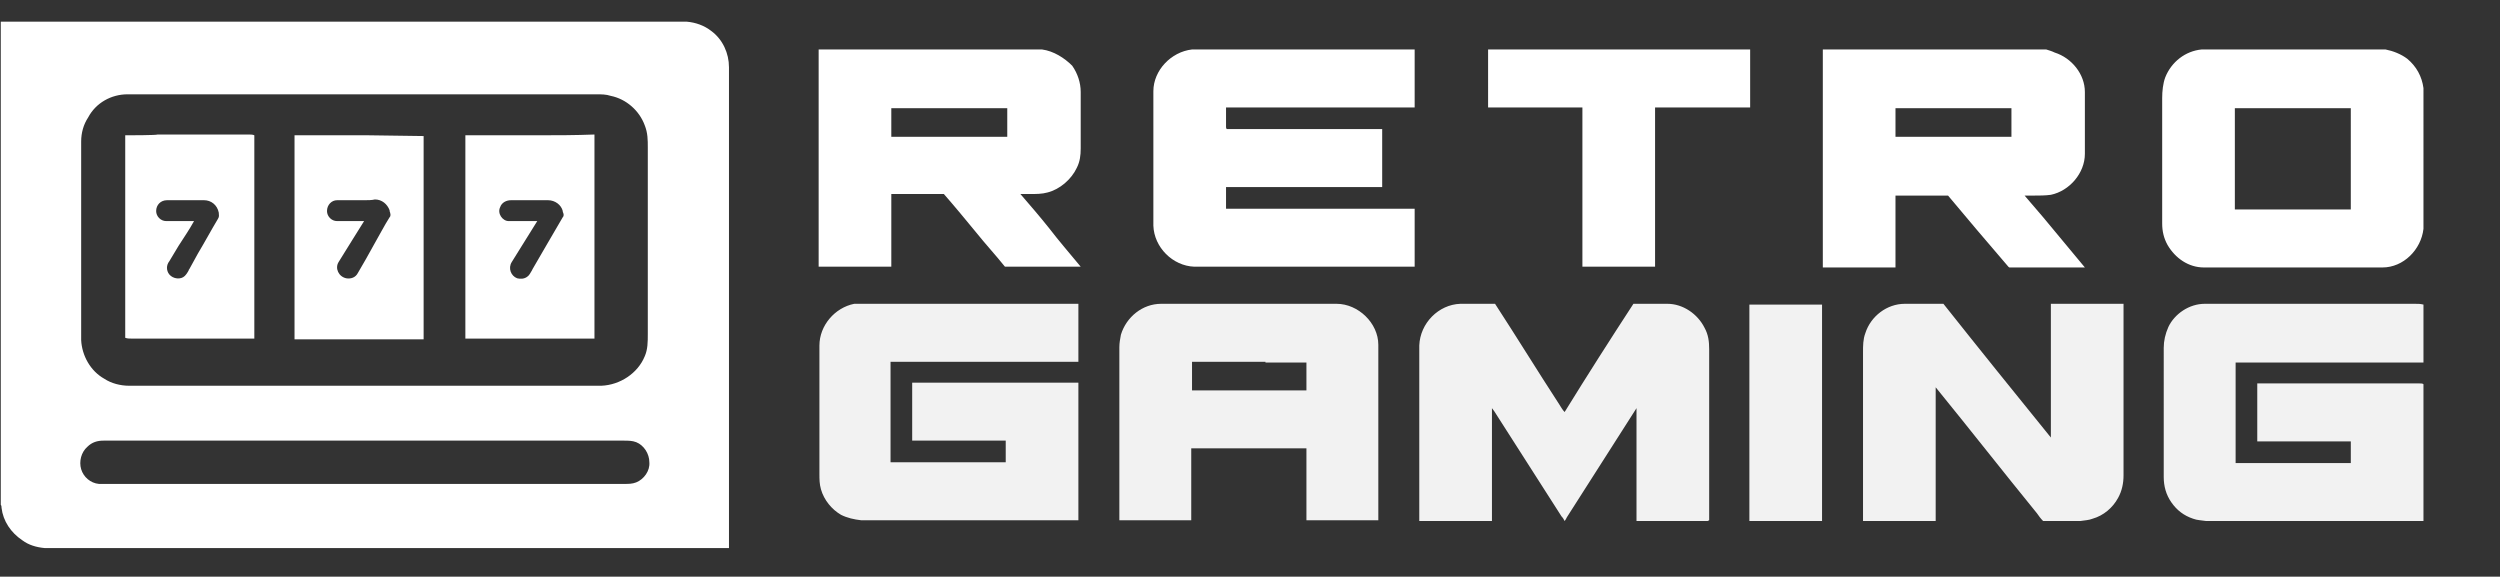 <?xml version="1.0" encoding="utf-8"?>
<!-- Generator: Adobe Illustrator 25.3.1, SVG Export Plug-In . SVG Version: 6.00 Build 0)  -->
<svg version="1.1" id="Layer_1" xmlns="http://www.w3.org/2000/svg" xmlns:xlink="http://www.w3.org/1999/xlink" x="0px" y="0px"
	 viewBox="0 0 323.4 74.6" style="enable-background:new 0 0 323.4 74.6;" xml:space="preserve">
<rect x="0" y="0" width="323.4" height="74.6" fill="#333333" stroke="none"/>
<style type="text/css">
	.st0{fill:#FFFFFF;}
	.st1{fill-rule:evenodd;clip-rule:evenodd;fill:#FFFFFF;}
	.st2{fill:#F2F2F2;}
	.st3{fill-rule:evenodd;clip-rule:evenodd;fill:#F2F2F2;}
</style>
<path class="st0" d="M154.2,6.4H183c0,2.5,0,5,0,7.5c-8.1,0-16.3,0-24.4,0v2.5c0,0.1,0,0.2,0.1,0.3c6.7,0,13.4,0,20.1,0
	c0,2.5,0,5,0,7.5c-6.7,0-13.5,0-20.2,0c0,0.9,0,1.8,0,2.8c8.1,0,16.3,0,24.4,0v7.5c-9.5,0-19,0-28.5,0c-2.8-0.1-5.2-2.5-5.3-5.3
	V11.8C149.2,9.1,151.5,6.7,154.2,6.4L154.2,6.4z M192.5,6.4h33.9l0,7.5c-4.1,0-8.2,0-12.3,0v20.6c-3.1,0-6.3,0-9.4,0
	c0-0.4,0-0.8,0-1.2c0-6.5,0-13,0-19.4c-4.1,0-8.1,0-12.2,0C192.5,11.5,192.5,9,192.5,6.4z"/>
<path class="st1" d="M134.8,6.4h-28.9v28.1h2.7l6.7,0v-4.7c0-1.6,0-3.1,0-4.7h3.4l3.4,0c1.4,1.6,2.8,3.3,4.2,5
	c1.2,1.5,2.5,2.9,3.7,4.4c0.2,0,0.4,0,0.6,0h0.2c1.5,0,3,0,4.5,0l4.5,0c-1.4-1.7-2.8-3.3-4.1-5c-1.2-1.5-2.4-2.9-3.7-4.4
	c0.4,0,0.8,0,1.2,0c0.8,0,1.6,0,2.3-0.2c1.6-0.4,3.1-1.7,3.8-3.2c0.4-0.8,0.5-1.6,0.5-2.5v-3c0-1.4,0-2.9,0-4.3
	c0-1.2-0.4-2.4-1.1-3.4C137.7,7.5,136.3,6.6,134.8,6.4z M130.3,15v-1h-15v1.4l0,2.3h15C130.3,16.8,130.3,15.9,130.3,15z M264.7,6.4
	h-28.9v11.3l0,16.9h2.7l6.7,0v-4.4l0-4.9h1c1.9,0,3.8,0,5.8,0l3.7,4.4c1.4,1.6,2.7,3.2,4.1,4.8c0.1,0.1,0.1,0.1,0.2,0.1h9.7
	l-5.4-6.5l-2.4-2.8c0.4,0,0.8,0,1.2,0c0.7,0,1.5,0,2.2-0.1c2.4-0.5,4.4-2.8,4.4-5.3c0-2.7,0-5.3,0-8c0-2.3-1.7-4.4-3.9-5.1
	C265.4,6.6,265,6.5,264.7,6.4z M260.2,15v-1h-5.4c-3.2,0-6.4,0-9.6,0v1.3c0,0.8,0,1.6,0,2.4c5,0,10,0,15,0h0
	C260.2,16.8,260.2,15.9,260.2,15L260.2,15z M308.6,6.4h-23.8c-2.1,0.2-3.9,1.6-4.7,3.6c-0.3,0.8-0.4,1.8-0.4,2.7v16.2
	c0,1,0.2,1.9,0.7,2.8c1,1.7,2.7,2.9,4.7,2.9h23.1c2.7,0,5-2.3,5.3-5V11.4c-0.2-1.5-0.9-2.8-2.1-3.8C310.6,7,309.6,6.6,308.6,6.4z
	 M298.6,14c-3.2,0-6.3,0-9.5,0c0,3.2,0,6.5,0,9.7l0,3.4h6.4l8.6,0V14C304.2,14,298.6,14,298.6,14z"/>
<path class="st2" d="M112,39.3l27.5,0c0,2.5,0,5,0,7.5c-8.1,0-16.2,0-24.3,0c0,4.3,0,8.7,0,13h14.9c0-0.9,0-1.9,0-2.8
	c-4,0-8.1,0-12.1,0c0-2.5,0-5,0-7.5c7.2,0,14.3,0,21.5,0c0,5.7,0,11.3,0,17c0,0.3,0,0.5,0,0.8h-28.1c-0.9-0.1-1.8-0.3-2.6-0.7
	c-1.2-0.7-2.2-1.9-2.6-3.3c-0.2-0.7-0.2-1.3-0.2-2c0-5.5,0-11,0-16.6c0-2.6,2-4.9,4.5-5.4C110.9,39.3,111.5,39.3,112,39.3z
	 M188.9,39.3c1.5,0,3,0,4.5,0c2.8,4.3,5.5,8.7,8.3,13c0.2,0.3,0.4,0.7,0.7,1c2.9-4.7,5.9-9.4,8.9-14c1.5,0,2.9,0,4.4,0
	c2,0,3.9,1.3,4.8,3.1c0.5,0.9,0.6,1.8,0.6,2.8c0,7.3,0,14.8,0,22.1l-0.2,0.1h-9.2c0-0.5,0-1.1,0-1.6c0-4.3,0-8.7,0-13
	c-3,4.7-6,9.4-9,14.1c-0.1,0.2-0.2,0.4-0.3,0.5h0c-0.1-0.2-0.2-0.4-0.4-0.6c-2.9-4.5-5.8-9.1-8.7-13.6l-0.3-0.4c0,4.4,0,8.8,0,13.1
	c0,0.5,0,1,0,1.5h-9.4c0-0.4,0-0.7,0-1.1c0-7.2,0-14.4,0-21.6C183.7,41.8,186.1,39.4,188.9,39.3L188.9,39.3z M246.4,39.3
	c1.7,0,3.4,0,5,0c4.6,5.8,9.2,11.5,13.9,17.3c0-5.8,0-11.5,0-17.3c3.1,0,6.2,0,9.4,0c0,7.4,0,14.8,0,22.2c0,1-0.2,2-0.7,2.9
	c-0.7,1.3-1.9,2.3-3.3,2.7c-0.5,0.2-1,0.2-1.6,0.3h-4.8c-0.3-0.3-0.6-0.7-0.8-1c-4.4-5.4-8.7-10.9-13.1-16.3c0,5.6,0,11.2,0,16.8
	c0,0.2,0,0.4,0,0.5H241c0-7.3,0-14.5,0-21.8c0-0.9,0-1.7,0.3-2.5C242,40.9,244.1,39.3,246.4,39.3z M285.2,39.3c9.1,0,18.2,0,27.2,0
	c0.4,0,0.7,0,1.1,0.1v7.5c-8.1,0-16.2,0-24.3,0v13c5,0,10,0,14.9,0c0-0.9,0-1.9,0-2.8c-4,0-8.1,0-12.1,0c0-2.5,0-5,0-7.5
	c7,0,14,0,21,0c0.2,0,0.4,0,0.5,0.1v17.7h-28.1c-0.6-0.1-1.2-0.1-1.7-0.3c-1.2-0.4-2.1-1.1-2.8-2.1c-0.7-1-1-2.1-1-3.3V45
	c0-0.9,0.2-1.8,0.6-2.7C281.3,40.6,283.2,39.3,285.2,39.3L285.2,39.3z M226.3,39.4c3.1,0,6.3,0,9.4,0c0,9.3,0,18.6,0,28h-9.4
	L226.3,39.4L226.3,39.4z"/>
<path class="st3" d="M172.9,39.3l-22.7,0c-2.4,0-4.5,1.7-5.2,4c-0.1,0.5-0.2,1.1-0.2,1.6v9.9c0,4.2,0,8.4,0,12.5c3.1,0,6.2,0,9.3,0
	V58c5,0,9.9,0,14.9,0v3.7c0,1.9,0,3.8,0,5.6h9.3c0-0.4,0-0.7,0-1.1v-9.9c0-3.9,0-7.8,0-11.7C178.3,41.8,175.7,39.3,172.9,39.3
	L172.9,39.3z M163.7,46.8c-3.2,0-6.4,0-9.5,0c0,0.8,0,1.6,0,2.4c0,0.4,0,0.9,0,1.3H169v-3.6H163.7z"/>
<path class="st1" d="M16.6,17.5c-0.1,0-0.3,0-0.4,0c0,0.4,0,0.8,0,1.1c0,0.2,0,0.3,0,0.5c0,8,0,16,0,23.9c0,0.2,0,0.5,0,0.7
	c0.3,0.1,0.5,0.1,0.8,0.1c2.4,0,4.9,0,7.3,0c2.9,0,5.7,0,8.6,0c0-3.8,0-7.6,0-11.4c0-5,0-10,0-14.9c-0.2-0.1-0.5-0.1-0.8-0.1
	c-3.9,0-7.8,0-11.7,0C20.3,17.5,16.6,17.5,16.6,17.5z M26.4,25.9h-4.8c-0.8,0-1.4,0.6-1.4,1.4c0,0.7,0.6,1.3,1.3,1.3
	c0.6,0,1.3,0,1.9,0c0.6,0,1.1,0,1.7,0c-0.6,1.1-1.3,2.1-2,3.2c-0.4,0.7-0.8,1.3-1.2,2c-0.4,0.5-0.4,1.2,0,1.7c0.5,0.6,1.5,0.7,2,0.2
	c0.2-0.2,0.4-0.5,0.5-0.7c0-0.1,0.1-0.2,0.1-0.2l1.1-2c0.9-1.5,1.7-3,2.6-4.5c0.2-0.3,0.1-0.5,0.1-0.8
	C28.1,26.5,27.3,25.9,26.4,25.9z M47.6,17.5h-9.5c0,8.8,0,17.6,0,26.4c5.6,0,11.1,0,16.7,0c0-4.8,0-9.7,0-14.5c0-3.6,0-7.3,0-10.9
	c0-0.3,0-0.6,0-0.9L47.6,17.5L47.6,17.5z M47.1,25.9c-1.2,0-2.3,0-3.5,0c-0.7,0-1.3,0.6-1.3,1.4c0,0.7,0.6,1.3,1.3,1.3
	c0.6,0,1.3,0,1.9,0c0.5,0,1.1,0,1.6,0c-0.5,0.8-1,1.6-1.5,2.4c-0.6,1-1.2,1.9-1.8,2.9c-0.5,0.8,0,1.9,1,2.1c0.6,0.1,1.2-0.1,1.5-0.7
	c0.7-1.2,1.4-2.4,2.1-3.7c0.7-1.2,1.3-2.4,2-3.5c0.2-0.2,0.1-0.5,0-0.8l0-0.1c-0.3-0.8-1-1.4-1.9-1.4C48.1,25.9,47.6,25.9,47.1,25.9
	z M69.5,17.5c-3.1,0-6.2,0-9.3,0c0,0.5,0,0.9,0,1.4c0,0.2,0,0.5,0,0.7V29c0,4.9,0,9.9,0,14.8c4,0,7.9,0,11.9,0h4.8l0-2.5
	c0-8,0-15.9,0-23.9C74.4,17.5,71.9,17.5,69.5,17.5L69.5,17.5z M68.5,25.9c-0.8,0-1.6,0-2.4,0c-0.6,0-1.2,0.3-1.4,0.9
	c-0.4,0.8,0.3,1.8,1.1,1.8c0.7,0,1.4,0,2.1,0c0.5,0,1,0,1.6,0c-1.1,1.8-2.2,3.5-3.3,5.3c-0.5,0.8-0.1,1.8,0.7,2.1
	c0.4,0.1,0.9,0.1,1.3-0.2c0.3-0.2,0.4-0.5,0.6-0.8l0.1-0.2c0.6-1,1.2-2.1,1.8-3.1c0.7-1.2,1.4-2.4,2.1-3.6c0.2-0.2,0.1-0.5,0-0.7
	l0-0.1c-0.2-0.8-1-1.4-1.9-1.4C70.1,25.9,69.3,25.9,68.5,25.9z"/>
<path class="st1" d="M0.1,2.8h88.7C90,2.9,91.1,3.3,92,4c1.5,1.1,2.3,2.9,2.3,4.7v22.3c0,13.3,0,26.6,0,39.9H5.8
	c-1.1-0.1-2.1-0.4-2.9-1c-1.5-1-2.5-2.5-2.7-4.2c0-0.1,0-0.3-0.1-0.4C0.1,65.3,0.1,2.8,0.1,2.8z M16.5,12.2c11.5,0,23.1,0,34.6,0h26
	c0.7,0,1.3,0,1.9,0.2c2,0.4,3.7,1.9,4.4,3.8c0.4,1,0.4,1.9,0.4,2.9l0,0.2v9.6c0,4.8,0,9.6,0,14.3c0,1,0,2-0.4,2.9
	c-0.9,2.2-3.2,3.7-5.6,3.8c-11.6,0-23.3,0-34.9,0H16.7c-1.1,0-2.3-0.3-3.2-0.9c-1.8-1-2.9-3-3-5v-11c0-4.9,0-9.8,0-14.7
	c0-1.1,0.3-2.2,0.9-3.1C12.4,13.3,14.4,12.2,16.5,12.2L16.5,12.2z M53.4,57c-13.3,0-26.7,0-40,0c-0.8,0-1.5,0.2-2.1,0.8
	c-0.8,0.7-1.1,1.9-0.8,2.9c0.3,1,1.2,1.8,2.3,1.9c0.3,0,0.7,0,1,0c7.5,0,15,0,22.5,0h44.1c0.1,0,0.3,0,0.4,0c0.5,0,1,0,1.5-0.2
	c1-0.4,1.8-1.5,1.7-2.6c0-1.1-0.7-2.2-1.7-2.6c-0.5-0.2-1.1-0.2-1.6-0.2c-0.2,0-0.3,0-0.5,0L53.4,57L53.4,57z"/>
</svg>

